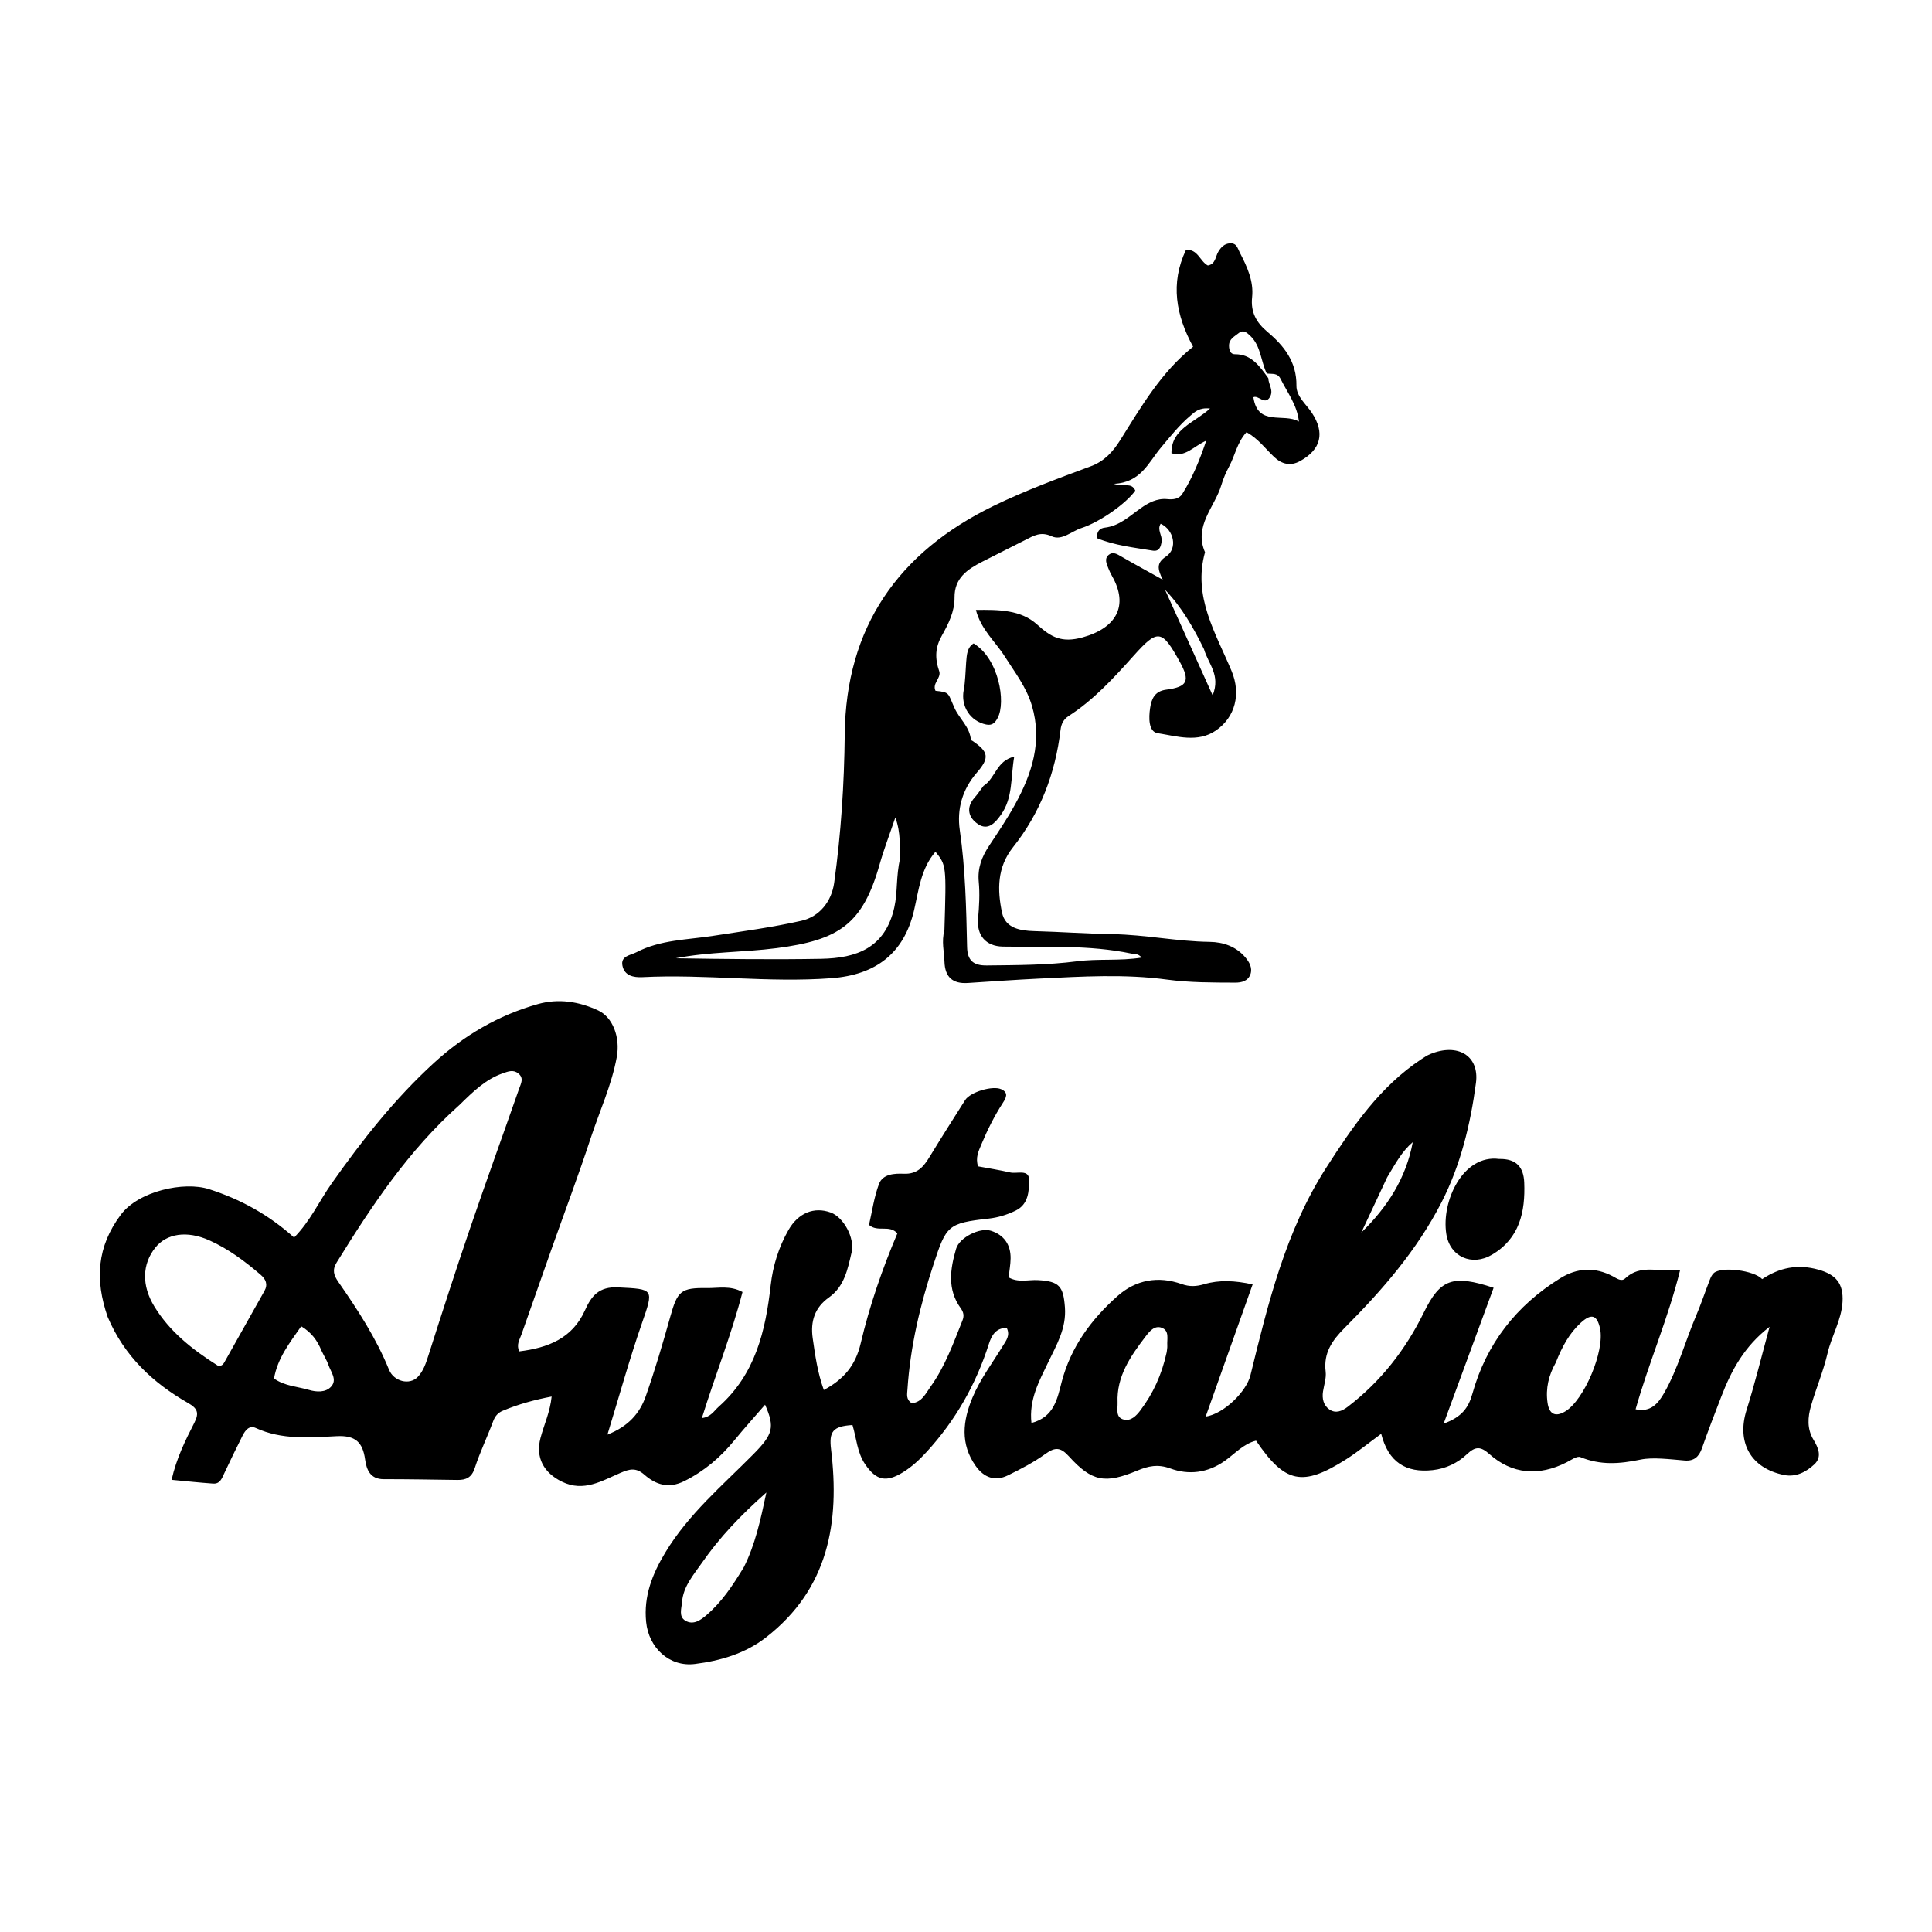 <svg version="1.1" id="Layer_1" xmlns="http://www.w3.org/2000/svg" xmlns:xlink="http://www.w3.org/1999/xlink" x="0px" y="0px"
	 width="100%" viewBox="0 0 576 576" enable-background="new 0 0 576 576" xml:space="preserve">
<path fill="#000000" opacity="1" stroke="none" 
	d="
M32.099,392.632 
	C28.264,381.538 28.886,371.678 36.034,362.133 
	C41.283,355.122 54.83,352.126 62.319,354.531 
	C71.598,357.511 80.005,362.065 87.682,368.955 
	C92.488,364.088 95.161,358.105 98.831,352.899 
	C107.969,339.938 117.702,327.55 129.454,316.821 
	C138.439,308.616 148.668,302.635 160.372,299.351 
	C166.528,297.624 172.631,298.584 178.355,301.255 
	C182.671,303.269 184.964,309.229 183.884,315.133 
	C182.353,323.506 178.763,331.245 176.122,339.273 
	C172.442,350.456 168.289,361.484 164.36,372.586 
	C161.375,381.023 158.431,389.475 155.449,397.913 
	C154.91,399.438 153.864,400.87 154.829,402.896 
	C163.305,401.846 170.625,399.084 174.402,390.643 
	C176.339,386.312 178.612,383.533 184.275,383.817 
	C195.01,384.355 194.96,384.195 191.342,394.623 
	C187.67,405.206 184.68,416.026 181.094,427.71 
	C187.362,425.267 190.743,421.325 192.514,416.297 
	C195.262,408.49 197.607,400.529 199.836,392.554 
	C201.959,384.953 202.951,383.897 210.727,384.021 
	C214.133,384.076 217.696,383.182 221.368,385.2 
	C218.102,397.833 213.256,409.927 209.256,422.78 
	C211.957,422.462 212.879,420.627 214.285,419.383 
	C225.199,409.718 228.233,396.857 229.782,383.113 
	C230.42,377.446 232.158,371.795 235.089,366.68 
	C237.964,361.661 242.678,359.669 247.677,361.499 
	C251.463,362.886 254.909,369.036 253.89,373.402 
	C252.734,378.363 251.764,383.531 247.135,386.823 
	C242.918,389.822 241.574,393.922 242.302,399 
	C243.032,404.089 243.72,409.158 245.611,414.412 
	C251.542,411.236 255.048,407.128 256.598,400.54 
	C259.246,389.285 263.042,378.31 267.543,367.708 
	C265.089,365.017 261.665,367.481 259.082,365.193 
	C260.001,361.243 260.576,356.942 262.06,352.982 
	C263.199,349.942 266.806,349.828 269.45,349.935 
	C273.546,350.101 275.371,347.811 277.169,344.864 
	C280.631,339.191 284.184,333.574 287.75,327.967 
	C289.271,325.576 295.896,323.592 298.46,324.721 
	C300.797,325.75 299.954,327.307 298.995,328.792 
	C296.458,332.719 294.373,336.875 292.581,341.187 
	C291.755,343.173 290.761,345.115 291.59,347.728 
	C294.713,348.31 297.98,348.823 301.196,349.555 
	C303.231,350.018 306.848,348.457 306.818,351.85 
	C306.79,355.072 306.647,359.042 302.829,360.91 
	C300.276,362.158 297.57,362.997 294.737,363.311 
	C282.557,364.661 282.112,365.42 278.341,376.871 
	C274.328,389.059 271.404,401.385 270.547,414.195 
	C270.445,415.723 270.068,417.192 271.811,418.342 
	C274.822,418.141 276.009,415.406 277.45,413.4 
	C281.751,407.412 284.226,400.48 286.941,393.688 
	C287.504,392.279 287.274,391.203 286.403,389.999 
	C282.35,384.399 283.293,378.295 285.053,372.295 
	C286.034,368.95 292.105,365.885 295.414,366.931 
	C299.316,368.164 301.361,371.071 301.296,375.221 
	C301.268,377.016 300.927,378.806 300.702,380.83 
	C303.504,382.479 306.544,381.499 309.419,381.651 
	C315.835,381.99 317.015,383.49 317.489,389.751 
	C317.963,396.018 315.005,400.941 312.496,406.168 
	C309.812,411.76 306.719,417.297 307.514,424.248 
	C314.384,422.457 315.255,416.808 316.548,411.918 
	C319.301,401.509 325.364,393.338 333.165,386.404 
	C338.642,381.535 345.304,380.345 352.303,382.829 
	C354.657,383.665 356.651,383.562 359.022,382.865 
	C363.517,381.545 368.119,381.768 373.458,382.929 
	C368.668,396.409 364.11,409.237 359.451,422.349 
	C364.982,421.491 371.627,414.808 372.804,410.017 
	C378.066,388.578 383.273,367.026 395.378,348.168 
	C403.18,336.011 411.374,323.971 423.792,315.76 
	C424.624,315.209 425.471,314.641 426.386,314.264 
	C434.596,310.883 441.112,314.719 440.034,322.869 
	C438.4,335.212 435.479,347.326 429.738,358.522 
	C422.444,372.746 412.073,384.673 400.897,395.883 
	C397.133,399.659 394.554,403.362 395.228,408.932 
	C395.46,410.838 394.752,412.863 394.444,414.83 
	C394.107,416.969 394.581,418.989 396.32,420.203 
	C398.176,421.497 400.064,420.755 401.81,419.419 
	C411.645,411.897 419.047,402.408 424.47,391.354 
	C429.374,381.357 433.018,379.895 445.3,383.939 
	C440.485,397.028 435.671,410.113 430.402,424.436 
	C435.884,422.463 437.828,419.628 438.971,415.527 
	C443.127,400.624 452.07,389.218 465.179,381.087 
	C470.239,377.949 475.524,377.699 480.848,380.519 
	C482.031,381.145 483.383,382.221 484.514,381.147 
	C489.142,376.746 494.558,379.381 500.931,378.574 
	C497.332,393.131 491.617,406.07 487.631,420.164 
	C492.188,421.173 494.432,418.317 496.18,415.242 
	C500.293,408.005 502.412,399.907 505.661,392.288 
	C507.156,388.784 508.352,385.153 509.735,381.599 
	C510.027,380.849 510.399,380.013 510.986,379.514 
	C513.299,377.546 522.932,378.718 525.373,381.355 
	C530.497,377.927 535.955,376.775 542.201,378.549 
	C547.277,379.991 549.662,382.581 549.322,388.187 
	C548.992,393.613 546.067,398.272 544.858,403.467 
	C543.622,408.781 541.452,413.87 539.935,419.128 
	C538.959,422.509 538.688,425.964 540.668,429.245 
	C542.088,431.6 543.317,434.333 540.924,436.571 
	C538.493,438.845 535.423,440.462 531.873,439.742 
	C521.896,437.719 517.68,429.972 520.729,420.327 
	C523.215,412.462 525.156,404.424 527.583,395.574 
	C520.01,401.398 516.176,408.606 513.18,416.378 
	C511.21,421.489 509.224,426.599 507.419,431.77 
	C506.521,434.343 505.008,435.659 502.265,435.43 
	C497.86,435.062 492.77,434.4 489.153,435.149 
	C482.736,436.477 477.17,436.867 471.166,434.413 
	C470.175,434.009 468.403,435.286 467.081,435.96 
	C458.767,440.199 450.765,439.525 444.021,433.497 
	C441.473,431.221 439.894,431.149 437.368,433.537 
	C434.592,436.159 431.106,437.859 427.122,438.296 
	C419.173,439.168 413.927,435.936 411.787,427.476 
	C407.896,430.32 404.722,432.924 401.281,435.105 
	C388.309,443.327 383.104,442.232 374.473,429.519 
	C370.708,430.449 368.12,433.454 365.099,435.578 
	C359.966,439.186 354.335,439.788 348.946,437.809 
	C345.151,436.416 342.305,437.094 339.054,438.446 
	C329.496,442.422 325.552,441.76 318.703,434.212 
	C316.243,431.5 314.625,431.336 311.717,433.435 
	C308.235,435.946 304.357,437.968 300.483,439.861 
	C296.633,441.742 293.351,440.518 290.904,437.076 
	C286.22,430.488 287.045,423.575 289.933,416.663 
	C292.255,411.104 295.924,406.3 299.036,401.185 
	C299.957,399.672 301.235,398.166 300.156,395.91 
	C296.9,395.853 295.619,398.157 294.809,400.7 
	C290.962,412.762 284.875,423.47 276.294,432.833 
	C274.121,435.203 271.892,437.287 269.172,438.962 
	C264.188,442.032 261.223,441.387 257.939,436.564 
	C255.516,433.006 255.349,428.751 254.154,424.856 
	C248.272,425.222 247.128,426.811 247.769,432.101 
	C250.408,453.885 247.005,473.659 228.417,488.135 
	C222.178,492.995 214.796,495.138 207.18,496.092 
	C199.54,497.048 193.396,491.245 192.633,483.551 
	C191.869,475.851 194.475,469.287 198.358,462.847 
	C205.267,451.389 215.379,442.888 224.605,433.557 
	C230.473,427.622 231.05,425.53 228.096,418.797 
	C224.926,422.463 221.853,425.862 218.956,429.404 
	C214.8,434.487 209.993,438.581 204.032,441.564 
	C199.309,443.927 195.493,442.62 192.146,439.689 
	C189.601,437.459 187.745,437.938 185.032,439.095 
	C179.496,441.458 174.055,444.938 167.532,441.745 
	C162.102,439.088 159.61,434.554 161.135,428.75 
	C162.184,424.759 164.005,420.977 164.463,416.365 
	C159.395,417.323 154.57,418.645 149.904,420.596 
	C148.424,421.215 147.591,422.21 147.015,423.758 
	C145.278,428.428 143.083,432.939 141.55,437.67 
	C140.631,440.506 138.956,441.261 136.379,441.228 
	C129.049,441.133 121.718,440.993 114.387,440.997 
	C110.351,440.999 109.269,438.126 108.851,435.131 
	C108.132,429.988 105.982,427.891 100.365,428.177 
	C92.298,428.587 84.034,429.313 76.259,425.741 
	C74.329,424.854 73.127,426.425 72.348,427.959 
	C70.467,431.666 68.67,435.417 66.894,439.176 
	C66.175,440.698 65.633,442.456 63.531,442.309 
	C59.486,442.025 55.452,441.588 51.16,441.191 
	C52.606,434.763 55.259,429.428 57.944,424.176 
	C59.478,421.176 58.803,419.853 56.088,418.301 
	C45.602,412.303 37.082,404.365 32.099,392.632 
M136.941,329.466 
	C121.885,342.872 110.862,359.41 100.377,376.384 
	C98.978,378.649 99.502,380.218 100.892,382.217 
	C106.652,390.5 112.144,398.945 115.981,408.362 
	C117.411,411.87 122.07,413.056 124.519,410.544 
	C126.237,408.781 127.007,406.356 127.775,403.949 
	C131.795,391.353 135.852,378.766 140.126,366.254 
	C144.883,352.327 149.903,338.49 154.761,324.597 
	C155.282,323.107 156.298,321.453 154.531,320.035 
	C152.982,318.791 151.46,319.45 149.844,320.015 
	C144.813,321.771 141.138,325.36 136.941,329.466 
M64.868,407.108 
	C65.829,407.402 66.434,406.963 66.887,406.157 
	C70.863,399.066 74.831,391.972 78.831,384.895 
	C79.96,382.895 79.208,381.346 77.705,380.054 
	C73.026,376.031 68.059,372.324 62.437,369.803 
	C55.676,366.77 49.668,367.801 46.35,371.91 
	C42.331,376.888 42.207,383.282 46.013,389.508 
	C50.545,396.922 57.104,402.195 64.868,407.108 
M221.779,467.204 
	C225.131,460.525 226.707,453.335 228.484,444.965 
	C220.788,451.774 214.553,458.338 209.346,465.831 
	C206.809,469.48 203.701,472.914 203.335,477.652 
	C203.188,479.561 202.266,481.964 204.338,483.187 
	C206.704,484.584 208.851,483.046 210.644,481.507 
	C215.12,477.665 218.378,472.839 221.779,467.204 
M463.826,406.265 
	C461.72,409.992 460.762,413.964 461.381,418.236 
	C461.865,421.571 463.654,422.579 466.612,420.822 
	C472.328,417.426 478.474,402.729 477.033,396.085 
	C476.156,392.04 474.464,391.466 471.293,394.371 
	C467.939,397.443 465.768,401.35 463.826,406.265 
M347.838,403.135 
	C347.901,402.476 348.055,401.81 348.011,401.157 
	C347.884,399.253 348.703,396.758 346.387,395.869 
	C344.171,395.018 342.63,397.029 341.483,398.532 
	C337.045,404.346 332.857,410.353 333.189,418.177 
	C333.267,420.024 332.467,422.613 335.076,423.238 
	C337.176,423.74 338.775,422.104 339.997,420.476 
	C343.719,415.519 346.325,410.03 347.838,403.135 
M95.823,402.637 
	C94.631,399.685 92.858,397.241 89.8,395.415 
	C86.321,400.401 82.744,404.945 81.692,410.987 
	C84.921,413.272 88.711,413.371 92.145,414.392 
	C94.297,415.031 97.123,415.239 98.767,413.356 
	C100.594,411.266 98.605,409 97.901,406.898 
	C97.483,405.649 96.722,404.516 95.823,402.637 
M413.552,351.027 
	C410.986,356.508 408.42,361.988 405.853,367.469 
	C413.628,359.925 419.222,351.221 421.195,340.524 
	C417.957,343.272 416.032,346.893 413.552,351.027 
z"/>
<path fill="#000000" opacity="1" stroke="none" 
	d="
M281.564,277.314 
	C282.148,258.008 282.148,258.008 278.9,253.936 
	C274.509,258.999 273.889,265.506 272.523,271.374 
	C269.5,284.351 261.009,290.647 247.894,291.637 
	C229.033,293.061 210.308,290.366 191.521,291.327 
	C188.871,291.462 186.192,290.894 185.579,287.938 
	C184.964,284.976 187.981,284.822 189.765,283.889 
	C196.879,280.171 204.913,280.204 212.529,279.022 
	C221.354,277.653 230.209,276.488 238.926,274.519 
	C244.292,273.307 247.921,268.813 248.706,263.157 
	C250.743,248.485 251.695,233.776 251.85,218.936 
	C252.184,187.008 267.738,164.681 296.235,150.818 
	C305.662,146.231 315.453,142.64 325.236,139.001 
	C329.271,137.5 331.816,134.663 333.975,131.223 
	C340.245,121.234 346.175,110.985 355.7,103.372 
	C350.6,93.956 348.85,84.526 353.567,74.522 
	C357.108,74.149 357.735,77.918 360.102,79.15 
	C362.444,78.731 362.337,76.486 363.229,75.029 
	C364.051,73.685 365.018,72.637 366.717,72.543 
	C368.708,72.434 368.937,73.96 369.639,75.318 
	C371.81,79.512 373.809,83.814 373.301,88.6 
	C372.823,93.104 374.578,96.175 377.858,98.932 
	C382.826,103.107 386.609,107.879 386.518,115.006 
	C386.477,118.212 389.397,120.475 391.118,123.078 
	C395.054,129.034 393.881,134.005 387.612,137.461 
	C384.767,139.029 382.193,138.433 379.867,136.238 
	C377.237,133.757 375.074,130.726 371.623,128.863 
	C368.821,131.906 368.205,135.824 366.422,139.125 
	C365.481,140.869 364.691,142.735 364.124,144.633 
	C362.156,151.215 355.833,156.752 359.259,164.642 
	C355.558,177.87 362.444,188.714 367.185,200.062 
	C370.013,206.832 368.312,213.798 362.509,217.788 
	C357.069,221.529 350.83,219.469 345.144,218.594 
	C342.377,218.168 342.463,213.958 342.887,211.11 
	C343.292,208.383 344.232,206.069 347.658,205.622 
	C354.088,204.783 354.879,203.001 351.737,197.305 
	C346.386,187.604 345.188,187.449 337.957,195.521 
	C332.063,202.102 326.118,208.627 318.608,213.465 
	C317.11,214.429 316.399,215.774 316.185,217.585 
	C314.655,230.544 310.142,242.366 302.004,252.607 
	C297.238,258.605 297.319,265.345 298.737,272.081 
	C299.727,276.785 304.221,277.488 308.328,277.6 
	C316.152,277.814 323.981,278.378 331.774,278.511 
	C341.479,278.676 350.964,280.68 360.636,280.806 
	C364.707,280.859 368.559,282.188 371.311,285.464 
	C372.479,286.853 373.488,288.604 372.783,290.51 
	C372.049,292.496 370.164,292.972 368.251,292.963 
	C361.455,292.93 354.732,292.972 347.887,292.047 
	C335.348,290.353 322.622,291.133 309.977,291.748 
	C302.83,292.096 295.692,292.6 288.551,293.065 
	C283.984,293.363 281.721,291.287 281.577,286.689 
	C281.484,283.708 280.652,280.739 281.564,277.314 
M377.665,111.359 
	C375.874,107.679 375.963,103.177 372.749,100.121 
	C371.761,99.182 370.673,98.188 369.316,99.3 
	C368.089,100.306 366.404,101.034 366.416,103.065 
	C366.423,104.366 366.813,105.628 368.18,105.614 
	C372.934,105.564 375.371,108.904 378.122,112.74 
	C378.182,114.652 379.835,116.424 378.559,118.464 
	C377.057,120.865 375.167,117.719 373.681,118.434 
	C374.981,127.31 382.72,122.99 387.256,125.688 
	C386.732,120.754 383.816,117.057 381.8,112.982 
	C380.882,111.127 379.452,111.566 377.665,111.359 
M280.09,200.364 
	C280.413,202.366 277.89,203.805 278.908,205.952 
	C283.311,206.376 282.587,206.705 284.599,211.135 
	C286.032,214.291 289.165,216.725 289.461,220.62 
	C289.467,220.708 289.746,220.763 289.884,220.856 
	C294.71,224.113 295.117,225.887 291.24,230.342 
	C286.875,235.356 285.251,241.272 286.148,247.486 
	C287.82,259.061 288.07,270.677 288.323,282.311 
	C288.411,286.312 290.137,287.888 294.186,287.842 
	C303.18,287.74 312.199,287.751 321.105,286.598 
	C327.413,285.781 333.808,286.549 340.362,285.493 
	C339.31,284.198 338.234,284.493 337.295,284.296 
	C324.629,281.645 311.778,282.43 298.98,282.21 
	C293.881,282.122 291.149,278.835 291.597,273.869 
	C291.925,270.228 292.143,266.516 291.799,262.893 
	C291.41,258.793 292.709,255.455 294.875,252.179 
	C297.533,248.161 300.244,244.155 302.565,239.941 
	C307.649,230.71 310.824,221.105 307.642,210.371 
	C305.998,204.823 302.519,200.39 299.505,195.634 
	C296.719,191.239 292.482,187.707 290.948,181.841 
	C297.757,181.752 304.347,181.781 309.194,186.187 
	C313.395,190.006 316.552,191.729 322.751,190.022 
	C332.708,187.28 336.63,180.679 331.529,171.722 
	C331.12,171.002 330.77,170.242 330.458,169.474 
	C329.891,168.077 329.153,166.509 330.621,165.354 
	C331.826,164.406 333.068,165.198 334.28,165.904 
	C337.998,168.069 341.785,170.114 346.656,172.824 
	C345.011,169.487 344.808,167.797 347.646,165.905 
	C351.208,163.53 349.969,157.929 346.038,156.14 
	C344.886,157.955 346.564,159.616 346.324,161.412 
	C346.091,163.16 345.562,164.477 343.635,164.159 
	C338.01,163.233 332.298,162.599 327.117,160.479 
	C326.823,158.305 328.061,157.459 329.347,157.312 
	C333.775,156.806 336.746,153.861 340.131,151.487 
	C342.407,149.891 344.933,148.511 347.993,148.805 
	C349.663,148.966 351.471,148.857 352.491,147.241 
	C355.465,142.525 357.574,137.428 359.625,131.378 
	C355.768,133.087 353.394,136.447 349.255,135.125 
	C349.169,127.859 355.965,126.149 360.754,121.793 
	C357.509,121.443 356.233,122.807 354.904,123.93 
	C351.584,126.733 348.911,130.128 346.124,133.44 
	C342.427,137.832 340.113,143.906 332.094,144.242 
	C334.95,145.268 337.358,143.678 338.468,146.262 
	C335.843,150.021 327.973,155.634 322.411,157.429 
	C319.455,158.383 316.565,161.289 313.534,159.881 
	C310.283,158.371 308.176,159.713 305.696,160.974 
	C301.402,163.157 297.085,165.293 292.799,167.49 
	C288.396,169.746 284.512,172.358 284.582,178.157 
	C284.633,182.284 282.749,186.034 280.845,189.412 
	C278.846,192.961 278.602,196.067 280.09,200.364 
M268.345,256.003 
	C268.166,252.289 268.641,248.509 266.942,243.707 
	C265.149,249.009 263.494,253.277 262.259,257.663 
	C257.194,275.666 250.035,280.273 231.568,282.671 
	C221.549,283.972 211.393,283.736 201.461,285.699 
	C215.934,285.922 230.391,286.119 244.839,285.856 
	C255.344,285.664 263.923,282.656 266.63,270.526 
	C267.657,265.921 267.113,261.273 268.345,256.003 
M358.951,193.537 
	C355.836,187.166 352.344,181.034 347.334,175.814 
	C351.896,185.932 356.458,196.05 361.537,207.315 
	C363.956,201.218 360.26,198.026 358.951,193.537 
z"/>
<path fill="#000000" opacity="1" stroke="none" 
	d="
M446.938,345.526 
	C452.087,345.42 454.246,347.971 454.427,352.566 
	C454.773,361.32 453.041,369.207 444.838,374.066 
	C438.846,377.616 432.263,374.722 431.195,367.89 
	C429.658,358.059 436.197,344.122 446.938,345.526 
z"/>
<path fill="#000000" opacity="1" stroke="none" 
	d="
M288.046,197.448 
	C288.249,195.061 288.336,193.043 290.271,191.826 
	C297.791,196.386 299.953,209.339 297.441,214.036 
	C296.617,215.575 295.758,216.373 293.993,216.005 
	C289.208,215.007 286.399,210.518 287.317,205.739 
	C287.811,203.164 287.815,200.494 288.046,197.448 
z"/>
<path fill="#000000" opacity="1" stroke="none" 
	d="
M293.216,234.294 
	C296.781,232.054 297.044,226.779 302.369,225.59 
	C301.278,231.952 302.018,237.797 298.474,242.831 
	C296.74,245.295 294.62,247.706 291.633,245.738 
	C288.79,243.865 287.815,240.821 290.622,237.721 
	C291.498,236.753 292.194,235.623 293.216,234.294 
z"/>
</svg>